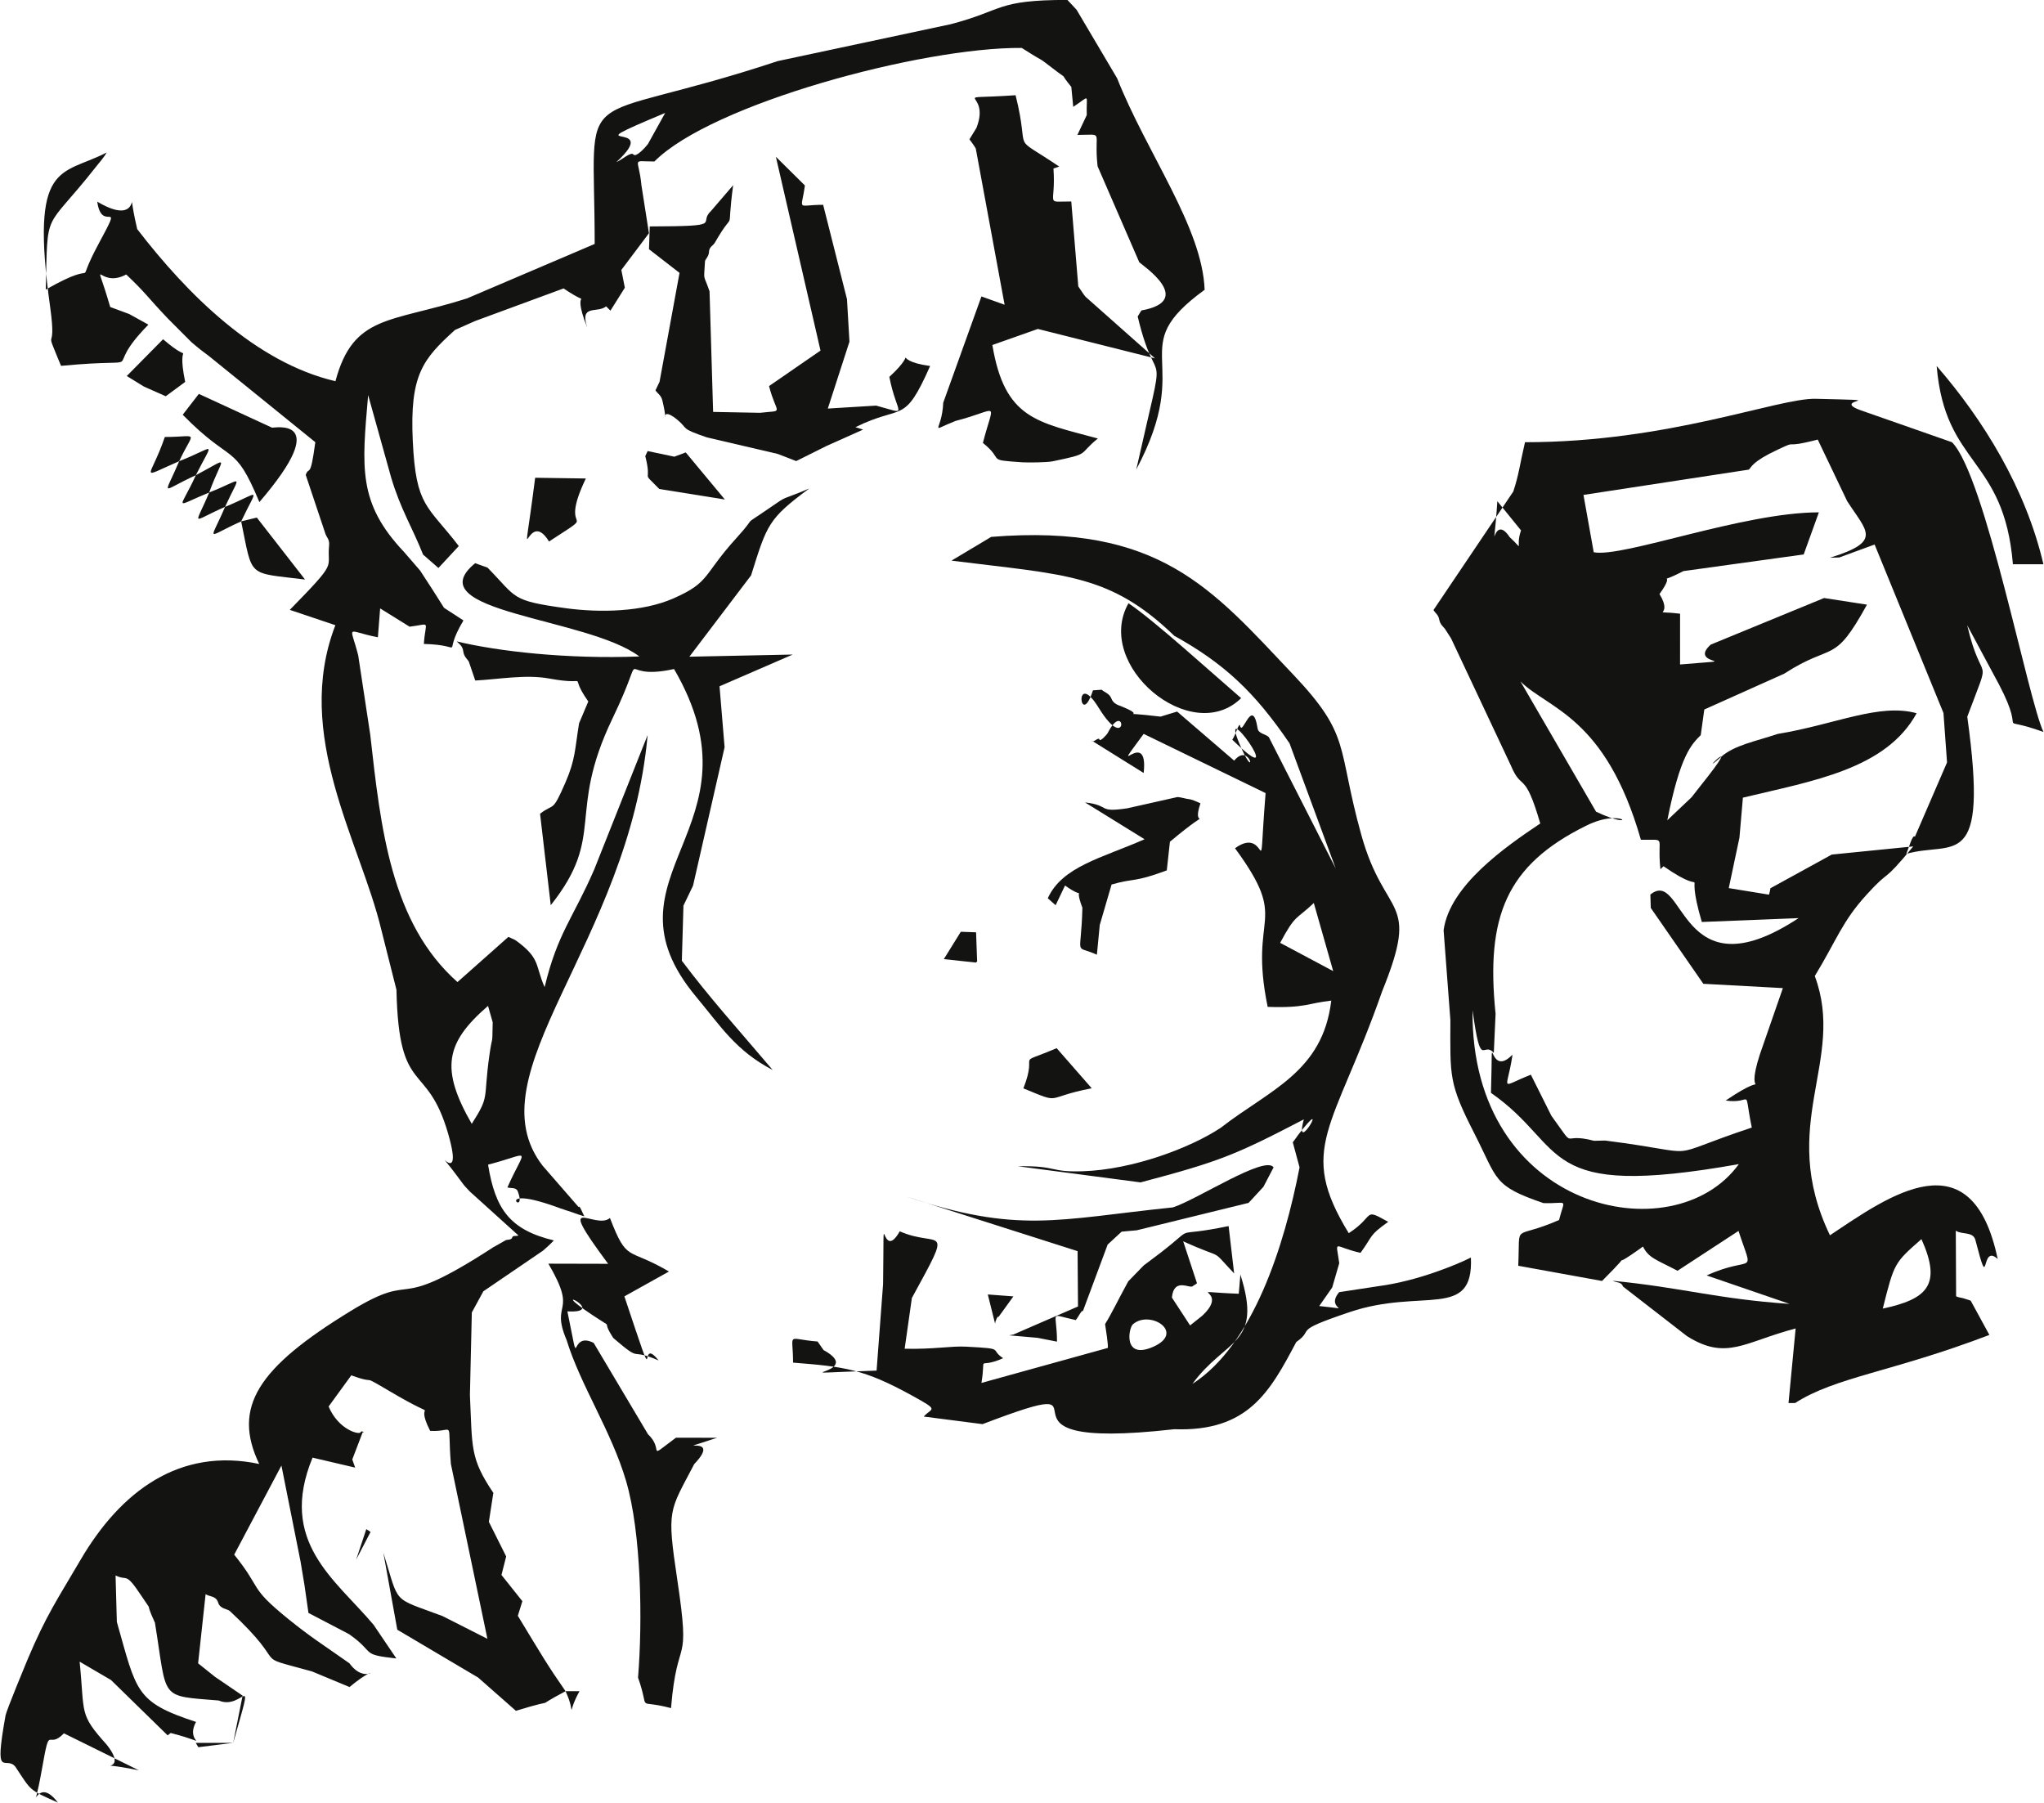 <?xml version="1.0" encoding="UTF-8"?>
<!DOCTYPE svg PUBLIC "-//W3C//DTD SVG 1.1//EN" "http://www.w3.org/Graphics/SVG/1.1/DTD/svg11.dtd">
<!-- Creator: CorelDRAW 2021 (64-Bit) -->
<svg xmlns="http://www.w3.org/2000/svg" xml:space="preserve" width="1.464in" height="1.291in" version="1.1" style="shape-rendering:geometricPrecision; text-rendering:geometricPrecision; image-rendering:optimizeQuality; fill-rule:evenodd; clip-rule:evenodd"
viewBox="0 0 1466.53 1293.94"
 xmlns:xlink="http://www.w3.org/1999/xlink"
 xmlns:xodm="http://www.corel.com/coreldraw/odm/2003">
 <defs>
  <style type="text/css">
   <![CDATA[
    .fil0 {fill:#131412}
   ]]>
  </style>
 </defs>
 <g id="Layer_x0020_1">
  <g id="_2680300704512">
   <path class="fil0" d="M110.8 1164.66c9.13,55.91 2.48,52.39 45.82,55.96 18.03,7.76 26.48,-26.43 10.38,30.41l-26.87 0.01 1.86 3.1 25 -3.12 6.77 -33.89 -19.86 -13.55 -12.08 -9.65 5.38 -49.62c2.91,1.95 7.52,1.07 9,6.01 1.41,4.71 6.62,4.43 8.45,6.13 45.74,42.55 12.08,30.36 58.93,43.3l26.93 11.2c25.89,-21.37 13.03,1.04 -0.06,-17.04 -19.76,-13.95 -27.68,-18.62 -44.4,-32.21 -28.29,-22.99 -17.95,-20.53 -38.32,-45.77l33.9 -63.96 13.74 68.95 2.83 17.03 2.83 19.8 29.14 15.23c19.65,13.82 7.52,14.51 33.97,17.47l-16.38 -24.21c-27.45,-32.61 -68.76,-59.52 -43.78,-119.95l30.59 7.16 -2.08 -5.85 7.46 -19.51c2.11,0.84 -0.89,-1.7 -1.38,-0.12 -0.7,2.3 -15.98,-1.54 -23.07,-18.38l16.28 -22.37c20.56,7.43 4.51,-2.17 28.06,11.7 40.97,24.14 15.43,2.39 28.55,28.15 18.2,1.1 12.13,-9.8 14.89,23.77l26.22 125.5 -32.24 -16.34c-37.04,-13.89 -30.55,-7.53 -42.47,-45.5l10.01 55.3 58.03 34.34 27.13 23.88c35.22,-10.84 8.28,0.43 35.63,-14.07 8.19,17.39 -0.08,18.33 10,0l-10 0c-12.85,-18.47 -17.43,-26.36 -34.25,-54.13l3.25 -10.49 -15 -18.83 3.38 -13.28 -12.43 -24.85 3.22 -20.78c-16.91,-25.11 -15.02,-32.32 -16.82,-70.16l1.37 -59.35 8.28 -15.19 42.84 -29.19c2.09,-1.76 5.34,-4.73 7.77,-7.33 -31.74,-7.61 -42.07,-22.57 -47.24,-54.38 31.9,-8.23 27.3,-13.72 13.87,16.35 2.55,0.8 6.34,-0.26 7.49,2.87 7.45,20.18 -21.01,-6.96 30.86,12.26 2.28,0.84 6.53,2.12 8.41,2.8 1.9,0.69 5.61,2.03 8.48,2.79 -1.27,-2.28 -3.4,-8.34 -4.11,-6.64l-25.87 -29.73c-50.79,-65.91 61.99,-159.41 75.43,-309.08l-38.39 96.61c-14.96,34.52 -26.38,45.78 -35.56,84.33 -6.96,-15.56 -2.69,-20.52 -20.73,-33.54 -1.03,-0.75 -4.24,-1.93 -5.27,-2.52l-36.56 32.44c-47.77,-42.32 -55.08,-110.28 -62.63,-177.63l-8.64 -56.89c-5.81,-22.91 -9.49,-17.6 14.13,-12.96l1.62 -20.74 21.14 13.13c15.97,-1.98 11.34,-4.88 10.24,12.38 32.53,0.8 11.62,11.16 28.42,-16.86l-13.94 -9.08 -8.51 -13.42 -8.64 -13.29 -11.52 -13.33c-33.4,-35.27 -30.27,-60.65 -25.81,-112.64l16.47 58.99c6.75,22.86 15.35,36.18 22.96,55.48l11.03 9.63 14.62 -15.74c-22.53,-29.36 -30.76,-28.05 -33.02,-75.15 -2.3,-47.84 7.18,-59 30.28,-79.96l14.32 -6.37 63.64 -23.44c24.15,16.34 3.87,-5.03 16.95,28.04 -5.59,-17.14 7.42,-9.94 13.59,-15.18l3.1 3.1 10.34 -16.47 -2.51 -12.76 19.81 -26.34 -5.39 -34.48c-1.91,-20.34 -7.83,-17.03 9.32,-17.03 40.82,-41.22 191.84,-82.13 263.7,-81.51 21.23,13.54 7.33,3.34 25.64,17.24 7.98,6.06 0.52,-0.9 9.94,10.76l1.38 14.31c12.84,-8.4 9.18,-9.58 9.71,5.9l-6.71 14.22c19.94,0 11.56,-3.76 14.48,22.48l29.93 68.94c2.57,2.43 40.25,27.63 1.52,34.59l-2.66 4.32c14.44,60.61 21.88,7.87 -1.02,109.84 42.89,-80.64 -9.87,-86.07 49.08,-129 -1.64,-44.76 -41.28,-97.62 -62.84,-151.85l-29.04 -49.08c-1.49,-1.78 -4.47,-4.71 -6.64,-7.12 -51.54,0 -45.45,7.45 -83.81,17.43l-124.08 26.46c-149.81,49.55 -131.46,9.45 -131.46,131.26l-91.66 39.1c-54.95,17.55 -81.61,11.37 -94.44,59.42 -57.2,-13.31 -106.49,-62.58 -142.31,-109.18 -9.97,-42.81 7.93,2.07 -28.68,-19.69 3.24,23.65 19.76,-4.55 1.22,29.79 -20.25,37.51 5.27,8.41 -38.17,33.34 1.42,-59.75 -1.53,-40.33 36.26,-88.43 2.35,-2.99 5.46,-6.34 7.42,-9.98 -32.45,16.92 -55.27,4.95 -40.5,111.22 5.13,36.97 -5.68,9.32 7.77,41.92 69.54,-6.6 25.73,7.94 62.72,-29.57l-13.77 -7.63 -13.65 -5.05c-12.13,-42.03 -9.27,-12.18 11.5,-23.33 14.31,13.54 14.48,15.4 29.92,31.64 0.52,0.54 16.23,16.36 16.86,16.91 1.8,1.58 4.35,3.61 6.18,5.13 1.82,1.51 4.5,3.34 6.35,4.8l76.43 61.89c-3.7,27.56 -4.45,16.56 -6.88,23.48l14.13 42.25c0.92,2.75 3.08,3.96 2.65,8.29 -1.72,17.63 7.11,10.21 -28.22,46.34l32.72 11c-30.42,78.77 17.93,155.79 32.91,218.33l10.94 43.38c1.67,77.77 21.85,50.13 37.16,103.46 13.41,46.71 -20.07,-5.75 10.87,36.2 1.03,1.4 3.45,3.78 4.67,5.16l34.86 31.51c-1.38,0.75 -4.09,-0.29 -4.49,1.5 -0.4,1.81 -3.88,1.51 -4.45,1.83l-9.09 5.13c-75.8,49.21 -52.06,14.99 -102.58,45.89 -66.36,40.57 -85.05,68.89 -65.47,109.68 -57.23,-12.12 -99.5,19.72 -128.25,68.8 -16.9,28.86 -24.5,39.49 -38.09,71.64 -0.76,1.8 -15.09,36.37 -15.75,40.03 -8.6,47.7 -0.17,28.45 6.94,36.71 11.83,17.75 9.31,16.36 30.63,25.86 -17.29,-22.91 -18.99,18.72 -11.4,-24.31 6,-34.04 3.5,-12.73 15.73,-25.38l53.79 26.54c-40.97,-8.39 -4.53,5.12 -23.02,-18.34 -20.26,-22.54 -15.65,-21.81 -19.5,-59.65l22.54 13.19 40.63 39.7 2.21 -1.7c33.01,8.53 9.31,8.33 18.19,-7.93 -43.72,-14.34 -42.59,-21.62 -56.85,-71.81l-0.92 -33.34c8.88,4.36 6.72,-3.09 18.34,14.34 10.36,15.5 1.33,0.78 9.83,19.39zm73.16 -793.15l-11.24 2.75c12.27,-26.03 14.65,-21.1 -11.56,-10.42 11.39,-24.98 13.83,-20.21 -11.39,-10.33 9.53,-26.44 16.32,-26.08 -9.57,-12.41 13.14,-26.23 14.56,-20.4 -11.97,-10.05 10.66,-22.82 14.68,-17.39 -10.3,-17.39 -10.43,30.53 -19.9,30.45 10.3,17.39 -11.26,26.61 -13.91,21.83 11.97,10.05 -11.61,25.49 -16.91,23.27 9.57,12.41 -10.59,25.38 -13.65,21.18 11.39,10.33 -11.2,26.23 -14.26,21.94 11.56,10.42 8.49,41.01 3.84,36.54 45.85,41.72l-34.61 -44.48zm-41.61 -88.78l-11.58 14.97c35.92,36.64 36.8,18.98 55.03,62.71 53.93,-62.81 9.76,-52.88 9.04,-53.46l-52.48 -24.21zm-25.67 -39.23l-26.07 26.4 12.3 7.57 15.68 6.96 13.95 -10.29c-7.14,-34.54 8.61,-9.59 -15.87,-30.63zm656.99 -37.92l-5.03 -60.96c-19.48,0 -10.86,3.48 -12.79,-23.67l4.16 -1.38c-36.69,-24.76 -20.12,-6.48 -31.35,-51.22 -51.27,3.54 -17.16,-4.59 -28.09,23.45l-5.04 8.21c1.64,2.12 3.75,5.08 4.56,6.64l20.69 112.1 -16.63 -5.97 -27.41 76.23c-1.03,21.62 -11.34,21.05 8.82,13.14 32.16,-8.27 27.68,-15.72 19.64,15.79 16.17,12.89 1.25,12.04 28.42,13.9 3.71,0.24 17.56,0.14 21.67,-0.71 28.02,-5.81 17.58,-4.4 32.45,-16.37 -43.7,-11.87 -66.88,-13.98 -75.75,-67.11l32.66 -11.53 84.09 21.11 -49.91 -44.26c-1.33,-1.53 -3.44,-4.94 -5.17,-7.4zm-432.88 282.9c16.47,-0.86 36.29,-4.51 52.99,-1.45 32.52,5.99 12.09,-6.25 28.14,16.49l-6.62 15.63c-3.07,18.79 -2.56,25.93 -9.84,42.64 -9.61,22.05 -7.77,14.28 -18.17,22.31l7.68 65.65c39.98,-50.26 11.21,-65.05 44.23,-133.84 27.46,-57.23 -0.15,-25.9 44.27,-35.69 66.77,114.55 -57.25,147.74 15.97,235.4 17.45,20.92 28.42,38.65 54.86,52.42 -26.23,-30.84 -45.33,-51.93 -65.23,-78.42l1.16 -39.59 6.87 -14.26 22.66 -99.4 -3.63 -43.75 52.54 -22.79 -74.19 1.55 44.3 -58.38c11.48,-36.67 12.34,-40.56 41.71,-62.32 -21.88,9.29 -13.89,3.88 -29.25,14.48 -21.18,14.61 -6.32,2.71 -22.81,20.85 -24.63,27.08 -18.71,31.78 -45.41,43.53 -22.02,9.7 -52.64,10.42 -77.62,6.98 -39.45,-5.43 -34.48,-7.31 -55.82,-29.08l-8.87 -3.18c-43.1,35.28 80.73,38.84 117.85,66.95 -52.03,2.02 -101.73,-3.72 -131.14,-10.82 2.09,2.03 4.32,3.38 4.77,7.33 0.44,3.7 3.44,6.01 3.95,7.18l4.64 13.59zm65.57 473.43c9.89,32.31 32.2,65.4 42.71,101.23 10.91,37.17 11.89,100.38 8.56,141.04 9.27,26.2 -2.79,14.88 23.67,21.9 4.59,-55.22 14.38,-26.13 4.49,-92.26 -7.65,-51.16 -5.77,-48.52 12.17,-82.89 22.43,-23.45 -23.36,-5.67 16.42,-18.9l-29.52 -0.06c-22.2,16.42 -7.91,8.86 -20.03,-2.39l-39.04 -65.63c-18.61,-9.62 -8.84,25.91 -18.88,-22.65 30.53,1.69 -17.42,-21.04 17.17,2.11 18.83,12.6 5.65,1.54 15.82,17.04 21.69,18.59 10.34,6.4 32.48,16.08 -16.04,-20.33 1.82,33.06 -24.55,-46l31.99 -17.84c-30.1,-17.75 -29.74,-5.89 -42.36,-38.41 -10.59,9.14 -41.04,-20.61 -1.29,32.88l-42.9 -0.1c21.81,37.25 0.97,26.26 13.1,54.88zm-143.8 135.71l-7.29 21.88 10.36 -19.9 -3.07 -1.98zm75.69 -290.94c-22.77,-39.67 -18.8,-58.29 11.69,-84.65l3.35 11.78c-0.36,19.02 -0.04,7.1 -2.36,23.56 -4.6,32.57 0.57,28.6 -12.67,49.31zm116.13 -695.74c-1.85,-2.34 -8.13,3.75 -12.3,5.4 35.23,-32.25 -37.22,-5.01 35.03,-35.27l-12.44 22.43c-2.02,2.59 -8.55,9.63 -10.29,7.44z"/>
   <path class="fil0" d="M1351.2 939.31c8.25,-32.96 8.34,-32.83 27.75,-49.87 14.81,32.95 4.11,43.03 -27.75,49.87zm-67.74 67.8l4.77 0c29.09,-18.76 69.69,-22.26 139.49,-48.9l-13.4 -24.57c-0.97,-0.48 -4.47,-1.41 -5.27,-1.74 -0.79,-0.32 -3.63,-0.54 -5.21,-1.41l-0.23 -47.11c4.5,3.08 12.43,0.34 14.1,6.79 10.61,41.23 3.08,1.5 15.99,13.56 -18.54,-88.36 -77.82,-45.55 -120.43,-17.03 -38.2,-79.63 11.78,-125.24 -10.88,-186.09 15.76,-25.96 19.58,-39.04 37.06,-58.28 18.29,-20.14 10.21,-6.34 33.6,-34.78l-58.48 5.86 -43.87 24.09c-0.1,-0.96 -0.48,2.7 -1.2,4.69l-28.87 -4.71 7.67 -36.22 2.48 -28.7c50.05,-12.06 102.65,-20.29 124.72,-60.6 -26.93,-7.42 -58.34,8.04 -99.89,14.89 -15.69,5.31 -30.95,7.99 -40.55,16.47 -19.95,17.63 20.04,-22.64 -14.73,20.78 -1.99,2.48 -4.72,6.09 -6.43,8.2l-17.38 16.47c9.32,-46.83 17.33,-54.37 24,-61.1l2.55 -18.39 57.32 -25.69c35.67,-23.07 35.27,-5.59 59.46,-49.57l-30.8 -4.76 -81.36 33.44c-17.57,15.82 29.04,9.95 -22.03,14.26l0.02 -36.44c-23.98,-2.83 -3.89,3.7 -14.77,-14.11 13.54,-18.81 -5.35,-4.94 17.16,-16.48l86.35 -11.95 10.9 -30.22c-54.51,-0.01 -140.56,32.69 -161.63,28.65l-7.36 -41.16 118.72 -18.16c1.86,-1.57 1.82,-5.49 20.69,-14.32 16.34,-7.67 1.4,-0.14 28.77,-7.24l21.1 44.15c13.95,21.86 25.83,28.81 -12.27,40.65l6.57 -0.17 25.42 -9.3 49.43 120.93 2.56 35.48 -23.07 53.37c-1.51,-2.42 -4.38,8.08 -6.18,12.29 33.82,-9.79 59.5,14.79 43.78,-98.46 18.26,-49 10.81,-19.07 -0.05,-65.68l22.94 42.74c21.13,40.35 -5.31,20.44 31.81,33.88 -11.07,-23.06 -41.85,-184.16 -65.68,-207.98l-65.58 -22.95c-23.12,-8.34 27.31,-6.75 -32.17,-8.22 -27.15,-0.67 -105.57,31.17 -208.77,31.17 -3.8,16.32 -4.34,23.12 -8.4,35.38l-57.28 85.04c1.24,2.36 3.45,3.2 4.1,6.85 0.65,3.66 3.26,5.42 4.18,6.8 0.89,1.38 3.18,4.98 4.3,6.67l43.15 91.72c7.77,18.42 9.62,2.37 20.91,41.21 -25.33,16.96 -65.02,44.61 -69.39,76.63l4.87 64.56c-0.08,40.59 -1.32,45.04 17.17,81.24 17.09,33.42 13.15,37.56 49.63,50.06 17.99,0.61 15.43,-4.37 11.2,12.14 -34.02,14.94 -27.76,0.23 -29.28,32.84l60.15 10.91c28.95,-28.99 -1.1,-2.69 29.4,-24.71 3.98,8.32 10.21,9.66 24.79,17.39l43.78 -28.6c11.07,33.96 10.98,16.6 -22.87,31.95l59.52 20.43c-52.47,-3.61 -76.33,-11.61 -126.88,-16.6 2.37,1.45 6.19,0.61 7.26,4.09l45.95 35.63c28.48,17.91 41.22,4.15 78.03,-5.5l-5.12 53.52zm161.16 -602.08l21.9 0c-12.75,-54.71 -43.36,-104.03 -76.63,-142.3 6.01,72.23 48.28,64.7 54.73,142.3zm-371.4 322.54c-7.12,-69.69 7.69,-106.5 64.94,-134.83 27.42,-13.73 38.27,4.55 7.22,-10.09l-54.28 -93.52c19.93,19.82 61.12,25.16 86.45,113.64 19.16,0.39 11.39,-3.48 14.01,21.14l2.24 -2.13c36.65,25.6 13.37,-7.85 27.49,40.01l69.47 -2.78c-86.22,56.79 -81.69,-36.84 -106.41,-16.9l0.3 9.59 37.73 54.46 57.1 3.09 -16.48 47.48c-12.48,38.14 12.28,8.16 -24.59,33.23 20.18,2.97 12.43,-11.39 18.75,19.39 -68.38,22.78 -29.88,18.9 -105.25,9.33l-8 0.18c-25.24,-6.68 -11.55,8.26 -30.61,-17.96l-14.74 -29.49c-22.83,9.04 -17.33,11.99 -13.44,-12.55l0.19 -1.8c-18.58,19.26 -13.65,-30.1 -15.39,27.39 56.2,39.12 32.22,77.06 177.95,51.15 -46.8,64.75 -192.74,33.42 -191.17,-110.42 6.08,44.1 7.23,21.53 15.26,30.59l1.28 -28.21zm305.72 -355.38zm-284.62 30.41l284.62 -30.41zm-284.62 30.41c18.06,12.01 59.36,49.6 80.87,68.12 -35.66,35.02 -105.97,-23.57 -80.87,-68.12zm281.8 -52.3c-4.46,12.79 2.94,15 -8.12,4.86 -13.28,-20.06 -12.26,25.09 -8.88,-25.82l17 20.96z"/>
   <path class="fil0" d="M719.78 974.94c-10.41,-6.75 2.53,-6.8 -27,-8.33 -10.55,-0.53 -22.95,2 -43.75,1.51l5.17 -36.4c30.5,-55.82 19.84,-35.34 -8.7,-47.88 -14.18,25.15 -11.01,-31.28 -11.96,37.91l-4.66 62.06c-80.67,2.7 -5.11,3.37 -38.07,-14.75l-4.29 -6.13c-23.01,-1.79 -17.6,-7.35 -17.6,15.16 37.17,2.91 50.93,4.72 85.1,23.48 20.75,11.39 14.39,8.78 8.69,15.23l42.24 5.44c108.07,-41.21 -14.84,20.91 137.58,3.65 53.16,1.91 68.73,-26.96 87.62,-62.58 14.04,-9.83 -4.56,-7.01 38.33,-21.49 52.11,-17.61 89.06,5.93 87.04,-39.17 -10.12,5.1 -38.26,16.82 -65.88,20.48l-28.68 4.37c-11.01,13.11 13.6,12.75 -14.31,9.97l9.31 -13.35 5.05 -17.38c-2.43,-17.92 -4.63,-11.89 15.27,-7.46 9.27,-12.67 5.7,-12.14 19.87,-22.24 -18.58,-10.36 -8.83,-4.5 -28.32,8.13 -37.48,-61.2 -10.79,-74.35 23.99,-173.65 27.76,-68.47 2.11,-50.86 -15,-112.34 -17.8,-63.96 -6.82,-70.67 -49.07,-115.21 -58.06,-61.25 -95.59,-108.32 -216.61,-98.59l-26.03 15.56 -2.43 1.49c81.86,10.3 113.56,9.31 159.87,53.92 35.72,19.86 57.56,40.18 82.78,77.23l33.14 89.82 -48.01 -94.3c-2.45,-2.36 -7.45,-2.39 -8.06,-6.23 -3.76,-23.6 -10.9,6 -12.57,-1.9 -0.67,-3.21 -3.27,6.97 -5.62,9.96 44.26,43.09 -14.15,-39.37 6.88,6.86 10.59,23.29 6.02,-5.61 -5.52,8.19l-40.95 -35.22 -11.91 3.63c-37.3,-4.38 -6.28,1.6 -27.6,-7.18 -1.95,-0.81 -6.12,-1.76 -7.57,-5.57 -1.49,-3.93 -4.67,-4.43 -7.09,-6.55l-6.25 0.43c-9.49,29.41 -13.86,-16.56 4.13,12.55 21.42,34.69 19.51,-7.47 6.35,18.27 -0.39,0.77 -5.38,6.38 -5.81,4.49 -0.49,-2.23 -4.95,2.96 -5.43,0.85l37.16 23.17c3.89,-35.04 -27,8.75 0,-28.07l87.52 42.5c-5.86,74.8 3.01,21.5 -21.95,39.59 40.15,54.7 9.33,45.18 23.45,113.86 27.02,0.97 29.13,-2.7 45.65,-4.5 -6.04,51.37 -44.5,64.15 -79.24,91.22 -21.51,14.32 -63.04,30.12 -99.22,31.28 -24.38,0.77 -17.45,-4.05 -46.59,-3.61l88.14 11.6c56.9,-15.05 68.2,-19.74 117.22,-45.24 -7.64,28.48 20.53,-20.73 -3.89,10.91 -0.72,0.93 -3.18,4.54 -4.04,5.57l4.86 17.96c-10.95,56.64 -33.46,127.47 -76.91,155.44 23.71,-32.72 50.76,-27.5 34.42,-78.47l-1.14 13.77c-44.47,-1.8 -4.49,-4.42 -26.26,15.79l-8.69 6.94 -13.06 -20c1.42,-14.83 13.13,-5.99 15.02,-8.24 0.31,-0.37 2.81,-1.6 2.96,-2.13l-9.88 -30.02c31.56,14.34 18.35,3.85 36.58,23.07l-3.97 -34c-43.77,9.06 -21.09,-2.32 -48.75,19.07l-12.22 9.2 -11.08 11.41c-8.42,15.41 -11.29,21.98 -16.63,30.69 0.57,3.6 2.36,15.1 1.96,17.09l-90.71 25.13c3.56,-22.12 -4.08,-9.09 15.56,-17.73zm74.99 -81.6l10.04 -9.27 10.85 -0.97 80.27 -19.68 10.67 -11.55 7.27 -13.94c-6.05,-8.98 -54.92,23.17 -72.24,28.72 -83.68,8.7 -111.04,19.25 -192.47,-8.11l124.01 39.53 0.3 39.71 -46.39 20.14 -3.05 0.58 20.36 1.78 14 2.74c0,-22.58 -6.54,-19.77 13.46,-15.48 1.81,-2.02 4.51,-7.86 5.09,-6.3l17.83 -47.92zm-67.69 37.2l-18.37 -1.38 5.26 21.06c-0.07,-1.81 2.03,-6.21 2.42,-4.89l10.7 -14.79zm85.83 20c12.21,-10.6 37.99,5.87 14.49,16.21 -21.62,9.52 -17.76,-13.37 -14.49,-16.21zm105.67 -273.77c11.22,-20.92 11.21,-16.25 24.17,-28.59l13.92 48.89 -38.09 -20.3z"/>
   <path class="fil0" d="M551.67 277.15c5.48,21.11 11.46,17.08 -6.46,19.16l-33.68 -0.64 -2.57 -86.55c-4.76,-13.81 -4.05,-6.1 -3.26,-21.61 0.06,-1.25 2.75,-3.35 2.87,-6.71 0.13,-3.59 2.83,-4.34 4.17,-6.55 15.79,-27.47 7.9,-1.61 13.16,-41.3l-16.17 18.82c-9.27,8.79 11.12,10.59 -43.7,10.77l-0.53 16.36 21.91 16.98 -14.34 78.18 -2.94 6.15c1.67,2.47 4.05,3.37 5.01,7.42 5.71,24.27 -4.54,0.98 10.72,13.69 8.17,6.8 1.64,5.95 21.27,12.67l50.71 11.82 13.31 5.16 21.85 -10.89 26.2 -11.71 -5.52 -1.74c34.16,-16.89 34.66,-0.98 53.63,-43.91 -31.77,-4.42 -5.33,-14.25 -29.28,7.81 5.52,28.25 14.97,27.18 -9.48,20.62l-34.69 2.12 15.54 -48 -1.77 -30.51 -17.11 -67.74c-19.55,0 -15.65,5.03 -13.11,-13.89l-20.83 -20.6 32.04 139.11 -36.95 25.49z"/>
   <path class="fil0" d="M751.77 644.77l5.63 5.01 6.75 -14.13c17.38,12.09 5.31,-2.83 12.47,15.9 -0.89,36.71 -6.44,26.2 10.41,33.73l2.06 -21.34 8.48 -29.04c17.07,-4.9 15.16,-1.08 39.63,-10.13l2.26 -20.57c35.11,-29.39 14.39,-5.31 21.9,-27.58 -2.69,-1.24 -6.39,-2.87 -8.36,-3.01 -1.87,-0.13 -5.93,-1.5 -8.28,-1.47l-35.89 8.06c-21.89,3.25 -11.62,-2.06 -30.35,-4.24l42.77 26.45c-30.72,13.48 -59.11,19.54 -69.48,42.36z"/>
   <path class="fil0" d="M393.72 388.7c38.54,-25.16 5.43,-1.44 26.44,-45.24l-36.38 -0.53c-10.53,82.3 -6.6,18.49 9.94,45.77z"/>
   <path class="fil0" d="M472.88 351l47.08 7.54 -28.1 -33.8 -8.17 3.07 -19.16 -4.05 -1.71 3.61c5.35,20.97 -3.9,9.34 10.06,23.63z"/>
   <path class="fil0" d="M734.25 781.22c28.74,11.82 13.86,6.71 49.06,-0.06l-25.16 -28.78c-31.65,13.36 -12.66,0.58 -23.9,28.85z"/>
   <polygon class="fil0" points="677.15,688.45 700.18,690.93 701.05,690.13 700.3,669.21 689.34,668.82 "/>
  </g>
 </g>
</svg>

